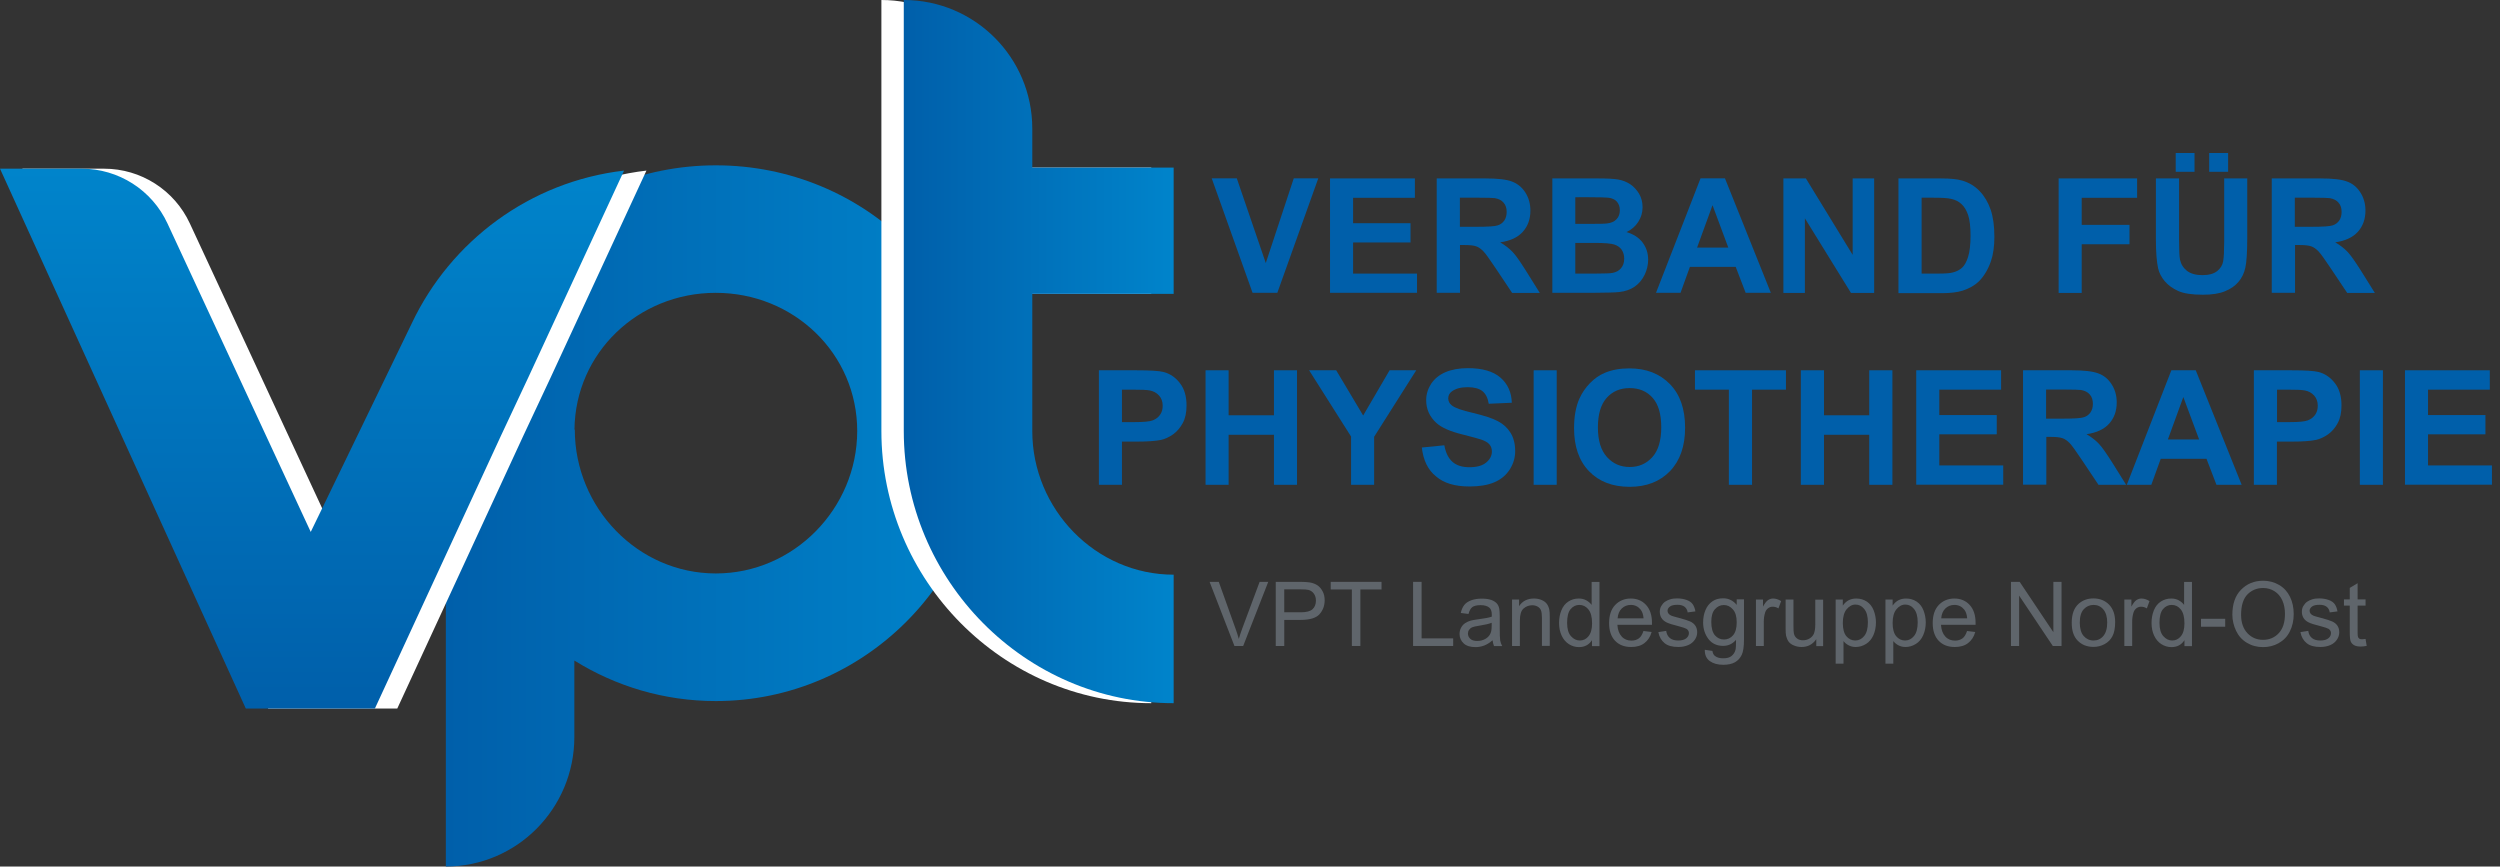 <?xml version="1.0" encoding="UTF-8"?>
<svg xmlns="http://www.w3.org/2000/svg" xmlns:xlink="http://www.w3.org/1999/xlink" version="1.1" x="0px" y="0px" viewBox="0 0 223.34 77.41" style="enable-background:new 0 0 223.34 77.41;" xml:space="preserve">
<rect x="0" y="0" width="223.34" height="77.41" fill="#333333" stroke="none"/>
<style type="text/css">
	.st0{fill:#005FAA;}
	.st1{fill:url(#SVGID_1_);}
	.st2{fill:#FFFFFF;}
	.st3{fill:url(#SVGID_2_);}
	.st4{fill:url(#SVGID_3_);}
	.st5{fill:#5F656B;}
</style>
<g id="Ebene_2">
</g>
<g id="Ebene_1">
</g>
<g id="Ebene_3">
</g>
<g id="Ebene_6">
</g>
<g id="Ebene_4">
</g>
<g id="Ebene_4_Kopie">
	<g>
		<g>
			<g>
				<path class="st0" d="M111.9,26.16l-3.65-10.23h2.24l2.59,7.57l2.5-7.57h2.19l-3.66,10.23H111.9z"></path>
				<path class="st0" d="M118.82,26.16V15.94h7.58v1.73h-5.52v2.27h5.13v1.72h-5.13v2.78h5.71v1.72H118.82z"></path>
				<path class="st0" d="M128.35,26.16V15.94h4.35c1.09,0,1.89,0.09,2.38,0.28s0.89,0.51,1.19,0.98c0.3,0.47,0.45,1.01,0.45,1.61      c0,0.77-0.23,1.4-0.68,1.9s-1.12,0.81-2.02,0.94c0.45,0.26,0.81,0.55,1.11,0.86s0.68,0.87,1.18,1.66l1.25,2h-2.47l-1.49-2.23      c-0.53-0.79-0.89-1.3-1.09-1.5s-0.4-0.35-0.62-0.43c-0.22-0.08-0.56-0.12-1.04-0.12h-0.42v4.27H128.35z M130.42,20.26h1.53      c0.99,0,1.61-0.04,1.86-0.13c0.25-0.08,0.44-0.23,0.58-0.43c0.14-0.21,0.21-0.46,0.21-0.77c0-0.34-0.09-0.62-0.28-0.83      c-0.18-0.21-0.44-0.34-0.78-0.4c-0.17-0.02-0.67-0.04-1.51-0.04h-1.61V20.26z"></path>
				<path class="st0" d="M138.67,15.94h4.09c0.81,0,1.41,0.03,1.81,0.1c0.4,0.07,0.75,0.21,1.07,0.42c0.31,0.21,0.58,0.5,0.79,0.85      c0.21,0.36,0.31,0.75,0.31,1.2c0,0.48-0.13,0.92-0.39,1.32c-0.26,0.4-0.61,0.7-1.05,0.9c0.62,0.18,1.1,0.49,1.44,0.93      c0.33,0.44,0.5,0.95,0.5,1.54c0,0.46-0.11,0.92-0.32,1.36c-0.22,0.44-0.51,0.79-0.89,1.05s-0.84,0.42-1.38,0.48      c-0.34,0.04-1.17,0.06-2.49,0.07h-3.48V15.94z M140.73,17.64V20h1.35c0.8,0,1.3-0.01,1.5-0.04c0.35-0.04,0.63-0.16,0.83-0.37      s0.3-0.47,0.3-0.8c0-0.32-0.09-0.57-0.26-0.77c-0.17-0.2-0.43-0.32-0.78-0.36c-0.21-0.02-0.79-0.04-1.76-0.04H140.73z       M140.73,21.71v2.73h1.91c0.74,0,1.22-0.02,1.42-0.06c0.31-0.06,0.56-0.19,0.75-0.41c0.19-0.22,0.29-0.5,0.29-0.87      c0-0.31-0.08-0.57-0.22-0.78s-0.36-0.37-0.65-0.47c-0.28-0.1-0.89-0.15-1.83-0.15H140.73z"></path>
				<path class="st0" d="M158.2,26.16h-2.25l-0.89-2.32h-4.09l-0.84,2.32h-2.19l3.98-10.23h2.18L158.2,26.16z M154.4,22.12      l-1.41-3.79l-1.38,3.79H154.4z"></path>
				<path class="st0" d="M159.32,26.16V15.94h2.01l4.18,6.83v-6.83h1.92v10.23h-2.07l-4.12-6.67v6.67H159.32z"></path>
				<path class="st0" d="M169.6,15.94h3.77c0.85,0,1.5,0.06,1.95,0.2c0.6,0.18,1.11,0.49,1.54,0.94s0.75,1,0.98,1.66      c0.22,0.65,0.33,1.46,0.33,2.42c0,0.84-0.1,1.57-0.31,2.18c-0.26,0.74-0.62,1.35-1.09,1.81c-0.36,0.35-0.84,0.62-1.45,0.82      c-0.46,0.14-1.07,0.22-1.83,0.22h-3.89V15.94z M171.67,17.67v6.77h1.54c0.58,0,0.99-0.03,1.25-0.1      c0.33-0.08,0.61-0.23,0.83-0.43s0.4-0.53,0.54-0.99c0.14-0.46,0.21-1.08,0.21-1.87c0-0.79-0.07-1.4-0.21-1.82      c-0.14-0.42-0.33-0.75-0.59-0.99c-0.25-0.24-0.57-0.4-0.96-0.48c-0.29-0.07-0.85-0.1-1.7-0.1H171.67z"></path>
				<path class="st0" d="M183.91,26.16V15.94h7.01v1.73h-4.95v2.42h4.27v1.73h-4.27v4.35H183.91z"></path>
				<path class="st0" d="M192.61,15.94h2.06v5.54c0,0.88,0.03,1.45,0.08,1.71c0.09,0.42,0.3,0.75,0.63,1.01      c0.33,0.25,0.79,0.38,1.36,0.38c0.59,0,1.03-0.12,1.33-0.36c0.3-0.24,0.48-0.53,0.54-0.88s0.09-0.93,0.09-1.74v-5.66h2.06v5.37      c0,1.23-0.06,2.1-0.17,2.6c-0.11,0.51-0.32,0.93-0.62,1.28s-0.7,0.63-1.2,0.83c-0.5,0.21-1.16,0.31-1.97,0.31      c-0.98,0-1.72-0.11-2.22-0.34s-0.9-0.52-1.2-0.88s-0.49-0.74-0.58-1.13c-0.13-0.59-0.2-1.45-0.2-2.59V15.94z M194.37,15.35      v-1.68h1.68v1.68H194.37z M197.36,15.35v-1.68h1.69v1.68H197.36z"></path>
				<path class="st0" d="M202.95,26.16V15.94h4.35c1.09,0,1.89,0.09,2.38,0.28c0.5,0.18,0.89,0.51,1.19,0.98      c0.3,0.47,0.45,1.01,0.45,1.61c0,0.77-0.23,1.4-0.68,1.9c-0.45,0.5-1.13,0.81-2.02,0.94c0.45,0.26,0.82,0.55,1.11,0.86      c0.29,0.31,0.68,0.87,1.18,1.66l1.25,2h-2.47l-1.49-2.23c-0.53-0.79-0.89-1.3-1.09-1.5s-0.4-0.35-0.62-0.43      c-0.22-0.08-0.56-0.12-1.04-0.12h-0.42v4.27H202.95z M205.01,20.26h1.53c0.99,0,1.61-0.04,1.86-0.13      c0.25-0.08,0.44-0.23,0.58-0.43c0.14-0.21,0.21-0.46,0.21-0.77c0-0.34-0.09-0.62-0.28-0.83c-0.18-0.21-0.44-0.34-0.78-0.4      c-0.17-0.02-0.67-0.04-1.51-0.04h-1.61V20.26z"></path>
				<path class="st0" d="M98.17,43.31V33.08h3.31c1.26,0,2.07,0.05,2.46,0.15c0.59,0.15,1.08,0.49,1.47,1      c0.4,0.51,0.59,1.18,0.59,1.99c0,0.63-0.11,1.16-0.34,1.58s-0.52,0.76-0.87,1.01c-0.35,0.24-0.71,0.41-1.07,0.49      c-0.49,0.1-1.21,0.15-2.14,0.15h-1.35v3.86H98.17z M100.23,34.81v2.9h1.13c0.81,0,1.36-0.05,1.63-0.16      c0.27-0.11,0.49-0.27,0.65-0.5c0.16-0.23,0.23-0.49,0.23-0.8c0-0.37-0.11-0.68-0.33-0.92c-0.22-0.24-0.5-0.39-0.83-0.45      c-0.25-0.05-0.74-0.07-1.49-0.07H100.23z"></path>
				<path class="st0" d="M107.7,43.31V33.08h2.06v4.02h4.05v-4.02h2.06v10.23h-2.06v-4.47h-4.05v4.47H107.7z"></path>
				<path class="st0" d="M120.7,43.31V39l-3.75-5.92h2.42l2.41,4.04l2.36-4.04h2.38l-3.76,5.94v4.29H120.7z"></path>
				<path class="st0" d="M127.02,39.98l2.01-0.2c0.12,0.67,0.37,1.17,0.74,1.49s0.87,0.47,1.5,0.47c0.67,0,1.17-0.14,1.5-0.42      c0.34-0.28,0.51-0.61,0.51-0.99c0-0.24-0.07-0.45-0.21-0.62c-0.14-0.17-0.39-0.32-0.74-0.44c-0.24-0.08-0.79-0.23-1.65-0.45      c-1.11-0.27-1.88-0.61-2.33-1.01c-0.63-0.56-0.94-1.25-0.94-2.06c0-0.52,0.15-1.01,0.44-1.46c0.3-0.45,0.72-0.8,1.28-1.04      c0.56-0.24,1.23-0.36,2.01-0.36c1.28,0,2.25,0.28,2.9,0.84s0.99,1.31,1.02,2.25l-2.06,0.09c-0.09-0.53-0.28-0.9-0.57-1.13      c-0.29-0.23-0.73-0.35-1.31-0.35c-0.6,0-1.07,0.12-1.41,0.37c-0.22,0.16-0.33,0.37-0.33,0.63c0,0.24,0.1,0.45,0.31,0.62      c0.26,0.22,0.89,0.45,1.9,0.68c1,0.24,1.75,0.48,2.23,0.74c0.48,0.25,0.86,0.6,1.13,1.04c0.27,0.44,0.41,0.98,0.41,1.63      c0,0.59-0.16,1.13-0.49,1.65c-0.33,0.51-0.79,0.89-1.38,1.14c-0.59,0.25-1.34,0.37-2.22,0.37c-1.29,0-2.29-0.3-2.98-0.9      C127.57,41.99,127.15,41.12,127.02,39.98z"></path>
				<path class="st0" d="M137.01,43.31V33.08h2.06v10.23H137.01z"></path>
				<path class="st0" d="M140.62,38.25c0-1.04,0.16-1.92,0.47-2.62c0.23-0.52,0.55-0.99,0.95-1.4s0.84-0.72,1.32-0.92      c0.64-0.27,1.37-0.4,2.2-0.4c1.51,0,2.71,0.47,3.62,1.4s1.36,2.23,1.36,3.9c0,1.65-0.45,2.94-1.35,3.88      c-0.9,0.93-2.1,1.4-3.6,1.4c-1.52,0-2.73-0.46-3.63-1.39S140.62,39.88,140.62,38.25z M142.75,38.19c0,1.16,0.27,2.04,0.8,2.63      c0.54,0.6,1.21,0.9,2.04,0.9s1.5-0.3,2.03-0.89c0.53-0.59,0.79-1.48,0.79-2.67c0-1.17-0.26-2.05-0.77-2.62      c-0.51-0.58-1.2-0.87-2.05-0.87s-1.54,0.29-2.06,0.88C143.01,36.13,142.75,37.01,142.75,38.19z"></path>
				<path class="st0" d="M154.45,43.31v-8.5h-3.03v-1.73h8.13v1.73h-3.03v8.5H154.45z"></path>
				<path class="st0" d="M160.88,43.31V33.08h2.07v4.02h4.04v-4.02h2.07v10.23h-2.07v-4.47h-4.04v4.47H160.88z"></path>
				<path class="st0" d="M171.19,43.31V33.08h7.58v1.73h-5.52v2.27h5.13v1.72h-5.13v2.78h5.71v1.72H171.19z"></path>
				<path class="st0" d="M180.73,43.31V33.08h4.35c1.09,0,1.89,0.09,2.38,0.28c0.5,0.18,0.89,0.51,1.19,0.98      c0.3,0.47,0.45,1.01,0.45,1.61c0,0.77-0.23,1.4-0.68,1.9c-0.45,0.5-1.13,0.81-2.02,0.94c0.45,0.26,0.82,0.55,1.11,0.86      c0.29,0.31,0.68,0.87,1.18,1.66l1.25,2h-2.47l-1.49-2.23c-0.53-0.79-0.89-1.3-1.09-1.5s-0.4-0.35-0.62-0.43      c-0.22-0.08-0.56-0.12-1.04-0.12h-0.42v4.27H180.73z M182.79,37.4h1.53c0.99,0,1.61-0.04,1.86-0.13      c0.25-0.08,0.44-0.23,0.58-0.43c0.14-0.21,0.21-0.46,0.21-0.77c0-0.34-0.09-0.62-0.28-0.83c-0.18-0.21-0.44-0.34-0.78-0.4      c-0.17-0.02-0.67-0.04-1.51-0.04h-1.61V37.4z"></path>
				<path class="st0" d="M200.26,43.31h-2.25l-0.89-2.32h-4.09l-0.84,2.32H190l3.98-10.23h2.18L200.26,43.31z M196.46,39.26      l-1.41-3.79l-1.38,3.79H196.46z"></path>
				<path class="st0" d="M201.35,43.31V33.08h3.31c1.26,0,2.07,0.05,2.46,0.15c0.59,0.15,1.08,0.49,1.47,1      c0.4,0.51,0.59,1.18,0.59,1.99c0,0.63-0.11,1.16-0.34,1.58c-0.23,0.43-0.52,0.76-0.87,1.01c-0.35,0.24-0.71,0.41-1.07,0.49      c-0.49,0.1-1.21,0.15-2.14,0.15h-1.35v3.86H201.35z M203.42,34.81v2.9h1.13c0.81,0,1.36-0.05,1.63-0.16      c0.27-0.11,0.49-0.27,0.65-0.5c0.16-0.23,0.23-0.49,0.23-0.8c0-0.37-0.11-0.68-0.33-0.92c-0.22-0.24-0.5-0.39-0.83-0.45      c-0.25-0.05-0.74-0.07-1.49-0.07H203.42z"></path>
				<path class="st0" d="M210.82,43.31V33.08h2.06v10.23H210.82z"></path>
				<path class="st0" d="M214.85,43.31V33.08h7.58v1.73h-5.52v2.27h5.13v1.72h-5.13v2.78h5.71v1.72H214.85z"></path>
			</g>
		</g>
		<linearGradient id="SVGID_1_" gradientUnits="userSpaceOnUse" x1="39.823" y1="46.088" x2="88.053" y2="46.088">
			<stop offset="0" style="stop-color:#005FAA"></stop>
			<stop offset="1" style="stop-color:#0084CB"></stop>
		</linearGradient>
		<path class="st1" d="M63.95,14.77c-13.26,0-24.06,10.5-24.11,23.65h-0.01v38.99c6.34,0,11.48-5.18,11.48-11.57v-6.83    c3.68,2.29,8.01,3.62,12.64,3.62c13.3,0,24.1-10.92,24.1-24.11S77.24,14.77,63.95,14.77z M76.58,38.51    c-0.01,6.91-5.66,12.72-12.63,12.72c-6.98,0-12.6-5.87-12.6-12.85h-0.03c0.07-6.86,5.69-12.22,12.62-12.22    C70.92,26.16,76.58,31.59,76.58,38.51L76.58,38.51z"></path>
		<path class="st2" d="M102.85,26.25V14.97H90.22v-3.49C90.22,5.14,85.08,0,78.74,0v38.51c0,13.3,10.82,24.31,24.11,24.31V51.34    c-6.98,0-12.63-5.86-12.63-12.83V26.25H102.85z"></path>
		<path class="st2" d="M38.79,28.88l-9.03,18.64l-12.8-27.56c-1.38-2.98-4.37-4.89-7.66-4.89H2L23.96,63.3h5.8h5.73l11.28-24.41    l2.43-5.18l8.55-18.47C49.34,16.22,42.27,21.53,38.79,28.88z"></path>
		<linearGradient id="SVGID_2_" gradientUnits="userSpaceOnUse" x1="80.736" y1="31.413" x2="104.849" y2="31.413">
			<stop offset="0" style="stop-color:#005FAA"></stop>
			<stop offset="1" style="stop-color:#0084CB"></stop>
		</linearGradient>
		<path class="st3" d="M104.85,26.25V14.97H92.22v-3.49C92.22,5.14,87.08,0,80.74,0v38.51c0,13.3,10.82,24.31,24.11,24.31V51.34    c-6.98,0-12.63-5.86-12.63-12.83V26.25H104.85z"></path>
		<linearGradient id="SVGID_3_" gradientUnits="userSpaceOnUse" x1="27.873" y1="63.298" x2="27.873" y2="15.07">
			<stop offset="0" style="stop-color:#005FAA"></stop>
			<stop offset="1" style="stop-color:#0084CB"></stop>
		</linearGradient>
		<path class="st4" d="M36.79,28.88l-9.03,18.64l-12.8-27.56c-1.38-2.98-4.37-4.89-7.66-4.89H0L21.96,63.3h5.8h5.73l11.28-24.41    l2.43-5.18l8.55-18.47C47.34,16.22,40.27,21.53,36.79,28.88z"></path>
	</g>
	<g>
		<g>
			<path class="st5" d="M110.28,57.71l-2.22-5.73h0.82l1.49,4.16c0.12,0.33,0.22,0.65,0.3,0.94c0.09-0.31,0.19-0.62,0.31-0.94     l1.55-4.16h0.77l-2.24,5.73H110.28z"></path>
			<path class="st5" d="M113.97,57.71v-5.73h2.16c0.38,0,0.67,0.02,0.87,0.05c0.28,0.05,0.52,0.14,0.71,0.27s0.34,0.32,0.46,0.55     s0.17,0.5,0.17,0.78c0,0.49-0.16,0.9-0.46,1.24s-0.87,0.51-1.68,0.51h-1.47v2.33H113.97z M114.73,54.7h1.48     c0.49,0,0.84-0.09,1.04-0.27s0.31-0.44,0.31-0.77c0-0.24-0.06-0.45-0.18-0.62s-0.28-0.28-0.48-0.34     c-0.13-0.03-0.36-0.05-0.71-0.05h-1.46V54.7z"></path>
			<path class="st5" d="M120.77,57.71v-5.05h-1.89v-0.68h4.54v0.68h-1.89v5.05H120.77z"></path>
			<path class="st5" d="M126.24,57.71v-5.73H127v5.05h2.82v0.68H126.24z"></path>
			<path class="st5" d="M133.34,57.2c-0.26,0.22-0.51,0.38-0.75,0.47s-0.5,0.14-0.78,0.14c-0.46,0-0.81-0.11-1.05-0.33     s-0.37-0.51-0.37-0.85c0-0.2,0.05-0.39,0.14-0.56s0.21-0.3,0.36-0.4s0.32-0.18,0.51-0.23c0.14-0.04,0.35-0.07,0.62-0.11     c0.57-0.07,0.99-0.15,1.25-0.24c0-0.1,0-0.16,0-0.18c0-0.29-0.07-0.49-0.2-0.61c-0.18-0.16-0.45-0.24-0.8-0.24     c-0.33,0-0.58,0.06-0.73,0.17s-0.27,0.32-0.35,0.62l-0.69-0.09c0.06-0.29,0.17-0.53,0.31-0.71s0.35-0.32,0.62-0.42     s0.58-0.15,0.94-0.15c0.35,0,0.64,0.04,0.86,0.12s0.38,0.19,0.49,0.31s0.18,0.29,0.22,0.48c0.02,0.12,0.04,0.34,0.04,0.65v0.94     c0,0.65,0.01,1.07,0.04,1.24s0.09,0.34,0.18,0.5h-0.73C133.41,57.56,133.36,57.39,133.34,57.2z M133.28,55.63     c-0.25,0.1-0.64,0.19-1.15,0.27c-0.29,0.04-0.49,0.09-0.61,0.14s-0.21,0.13-0.28,0.23s-0.1,0.21-0.1,0.33     c0,0.19,0.07,0.34,0.21,0.47s0.35,0.19,0.62,0.19c0.27,0,0.51-0.06,0.72-0.18s0.37-0.28,0.46-0.49c0.08-0.16,0.11-0.39,0.11-0.7     V55.63z"></path>
			<path class="st5" d="M135.08,57.71v-4.15h0.63v0.59c0.3-0.46,0.75-0.68,1.32-0.68c0.25,0,0.48,0.04,0.69,0.13     s0.37,0.21,0.47,0.35s0.18,0.32,0.22,0.52c0.03,0.13,0.04,0.36,0.04,0.68v2.55h-0.7v-2.52c0-0.29-0.03-0.5-0.08-0.64     s-0.15-0.26-0.29-0.34s-0.3-0.13-0.49-0.13c-0.3,0-0.56,0.1-0.78,0.29s-0.33,0.55-0.33,1.08v2.27H135.08z"></path>
			<path class="st5" d="M142.22,57.71v-0.52c-0.26,0.41-0.65,0.62-1.16,0.62c-0.33,0-0.63-0.09-0.91-0.27s-0.49-0.44-0.64-0.76     s-0.23-0.7-0.23-1.13c0-0.41,0.07-0.79,0.21-1.13s0.34-0.6,0.62-0.78s0.58-0.27,0.93-0.27c0.25,0,0.47,0.05,0.67,0.16     s0.35,0.24,0.48,0.41v-2.05h0.7v5.73H142.22z M140,55.64c0,0.53,0.11,0.93,0.34,1.19s0.49,0.39,0.79,0.39     c0.31,0,0.57-0.12,0.78-0.38s0.32-0.63,0.32-1.15c0-0.57-0.11-0.98-0.33-1.25s-0.49-0.4-0.81-0.4c-0.31,0-0.57,0.13-0.78,0.38     S140,55.09,140,55.64z"></path>
			<path class="st5" d="M146.82,56.37l0.73,0.09c-0.11,0.42-0.33,0.75-0.64,0.99s-0.71,0.35-1.19,0.35c-0.61,0-1.09-0.19-1.44-0.56     s-0.53-0.9-0.53-1.57c0-0.7,0.18-1.24,0.54-1.62s0.83-0.58,1.4-0.58c0.55,0,1.01,0.19,1.36,0.57s0.53,0.91,0.53,1.59     c0,0.04,0,0.1,0,0.19h-3.09c0.03,0.46,0.16,0.8,0.39,1.05s0.52,0.36,0.87,0.36c0.26,0,0.48-0.07,0.66-0.2     S146.72,56.67,146.82,56.37z M144.51,55.24h2.32c-0.03-0.35-0.12-0.61-0.27-0.79c-0.22-0.27-0.51-0.41-0.87-0.41     c-0.32,0-0.59,0.11-0.81,0.32S144.54,54.87,144.51,55.24z"></path>
			<path class="st5" d="M148.15,56.47l0.7-0.11c0.04,0.28,0.15,0.49,0.33,0.64s0.43,0.22,0.75,0.22c0.32,0,0.56-0.07,0.72-0.2     s0.23-0.29,0.23-0.46c0-0.16-0.07-0.28-0.21-0.38c-0.1-0.06-0.34-0.14-0.72-0.24c-0.52-0.13-0.87-0.24-1.07-0.34     s-0.35-0.23-0.45-0.39s-0.15-0.35-0.15-0.56c0-0.19,0.04-0.36,0.13-0.51s0.2-0.29,0.35-0.39c0.11-0.08,0.26-0.15,0.45-0.21     s0.39-0.08,0.61-0.08c0.33,0,0.61,0.05,0.86,0.14s0.43,0.22,0.54,0.38s0.2,0.38,0.24,0.64l-0.69,0.09     c-0.03-0.21-0.12-0.38-0.27-0.5s-0.36-0.18-0.63-0.18c-0.32,0-0.55,0.05-0.69,0.16s-0.21,0.23-0.21,0.38     c0,0.09,0.03,0.17,0.09,0.25c0.06,0.08,0.15,0.14,0.27,0.19c0.07,0.03,0.28,0.09,0.62,0.18c0.5,0.13,0.84,0.24,1.04,0.33     s0.35,0.21,0.46,0.37s0.17,0.36,0.17,0.6c0,0.23-0.07,0.46-0.21,0.66s-0.33,0.37-0.59,0.48s-0.55,0.17-0.88,0.17     c-0.54,0-0.95-0.11-1.23-0.34S148.23,56.91,148.15,56.47z"></path>
			<path class="st5" d="M152.3,58.05l0.68,0.1c0.03,0.21,0.11,0.37,0.24,0.46c0.17,0.13,0.41,0.2,0.71,0.2     c0.33,0,0.58-0.06,0.75-0.2s0.3-0.31,0.36-0.55c0.04-0.14,0.05-0.44,0.05-0.9c-0.31,0.36-0.69,0.54-1.15,0.54     c-0.57,0-1.01-0.21-1.32-0.62s-0.47-0.9-0.47-1.48c0-0.4,0.07-0.76,0.21-1.1s0.35-0.59,0.62-0.78s0.59-0.27,0.96-0.27     c0.49,0,0.89,0.2,1.21,0.59v-0.5h0.65v3.59c0,0.65-0.07,1.1-0.2,1.37S155.28,59,155,59.16s-0.64,0.23-1.05,0.23     c-0.5,0-0.89-0.11-1.2-0.33S152.29,58.5,152.3,58.05z M152.88,55.56c0,0.54,0.11,0.94,0.32,1.19s0.49,0.38,0.81,0.38     c0.32,0,0.59-0.12,0.81-0.37s0.33-0.64,0.33-1.17c0-0.51-0.11-0.89-0.34-1.15s-0.5-0.39-0.81-0.39c-0.31,0-0.58,0.13-0.8,0.38     S152.88,55.06,152.88,55.56z"></path>
			<path class="st5" d="M156.87,57.71v-4.15h0.63v0.63c0.16-0.29,0.31-0.49,0.45-0.58s0.29-0.14,0.45-0.14     c0.24,0,0.48,0.08,0.72,0.23l-0.24,0.65c-0.17-0.1-0.34-0.15-0.52-0.15c-0.15,0-0.29,0.05-0.41,0.14s-0.21,0.22-0.26,0.38     c-0.08,0.25-0.12,0.52-0.12,0.82v2.17H156.87z"></path>
			<path class="st5" d="M162.26,57.71V57.1c-0.32,0.47-0.76,0.7-1.32,0.7c-0.25,0-0.47-0.05-0.69-0.14s-0.37-0.21-0.47-0.35     s-0.17-0.32-0.22-0.52c-0.03-0.14-0.04-0.36-0.04-0.66v-2.57h0.7v2.3c0,0.37,0.01,0.62,0.04,0.74c0.04,0.19,0.14,0.33,0.28,0.44     s0.32,0.16,0.53,0.16s0.41-0.05,0.59-0.16s0.32-0.26,0.39-0.44s0.12-0.46,0.12-0.81v-2.22h0.7v4.15H162.26z"></path>
			<path class="st5" d="M163.99,59.3v-5.74h0.64v0.54c0.15-0.21,0.32-0.37,0.51-0.47s0.42-0.16,0.69-0.16     c0.35,0,0.67,0.09,0.94,0.27s0.48,0.44,0.61,0.77s0.21,0.7,0.21,1.09c0,0.42-0.08,0.81-0.23,1.15s-0.37,0.6-0.66,0.78     s-0.6,0.27-0.92,0.27c-0.23,0-0.44-0.05-0.63-0.15s-0.34-0.22-0.46-0.38v2.02H163.99z M164.63,55.66c0,0.53,0.11,0.93,0.32,1.18     s0.48,0.38,0.79,0.38c0.31,0,0.58-0.13,0.8-0.4s0.33-0.67,0.33-1.23c0-0.53-0.11-0.92-0.33-1.19s-0.48-0.39-0.78-0.39     c-0.3,0-0.56,0.14-0.79,0.42S164.63,55.12,164.63,55.66z"></path>
			<path class="st5" d="M168.44,59.3v-5.74h0.64v0.54c0.15-0.21,0.32-0.37,0.51-0.47s0.42-0.16,0.69-0.16     c0.35,0,0.67,0.09,0.94,0.27s0.48,0.44,0.61,0.77s0.21,0.7,0.21,1.09c0,0.42-0.08,0.81-0.23,1.15s-0.37,0.6-0.66,0.78     s-0.6,0.27-0.92,0.27c-0.23,0-0.44-0.05-0.63-0.15s-0.34-0.22-0.46-0.38v2.02H168.44z M169.08,55.66c0,0.53,0.11,0.93,0.32,1.18     s0.48,0.38,0.79,0.38c0.31,0,0.58-0.13,0.8-0.4s0.33-0.67,0.33-1.23c0-0.53-0.11-0.92-0.33-1.19s-0.48-0.39-0.78-0.39     c-0.3,0-0.56,0.14-0.79,0.42S169.08,55.12,169.08,55.66z"></path>
			<path class="st5" d="M175.73,56.37l0.73,0.09c-0.11,0.42-0.33,0.75-0.64,0.99s-0.71,0.35-1.19,0.35c-0.61,0-1.09-0.19-1.44-0.56     s-0.53-0.9-0.53-1.57c0-0.7,0.18-1.24,0.54-1.62s0.83-0.58,1.4-0.58c0.55,0,1.01,0.19,1.36,0.57s0.53,0.91,0.53,1.59     c0,0.04,0,0.1,0,0.19h-3.09c0.03,0.46,0.16,0.8,0.39,1.05s0.52,0.36,0.87,0.36c0.26,0,0.48-0.07,0.66-0.2     S175.63,56.67,175.73,56.37z M173.42,55.24h2.32c-0.03-0.35-0.12-0.61-0.27-0.79c-0.22-0.27-0.51-0.41-0.87-0.41     c-0.32,0-0.59,0.11-0.81,0.32S173.45,54.87,173.42,55.24z"></path>
			<path class="st5" d="M179.65,57.71v-5.73h0.78l3.01,4.5v-4.5h0.73v5.73h-0.78l-3.01-4.5v4.5H179.65z"></path>
			<path class="st5" d="M185.08,55.63c0-0.77,0.21-1.34,0.64-1.71c0.36-0.31,0.79-0.46,1.3-0.46c0.57,0,1.04,0.19,1.4,0.56     s0.54,0.89,0.54,1.55c0,0.53-0.08,0.95-0.24,1.26s-0.39,0.54-0.7,0.71s-0.64,0.25-1,0.25c-0.58,0-1.05-0.19-1.41-0.56     S185.08,56.34,185.08,55.63z M185.8,55.63c0,0.53,0.12,0.93,0.35,1.19s0.52,0.4,0.88,0.4c0.35,0,0.64-0.13,0.87-0.4     s0.35-0.67,0.35-1.21c0-0.51-0.12-0.9-0.35-1.17s-0.52-0.4-0.87-0.4c-0.35,0-0.64,0.13-0.88,0.39S185.8,55.1,185.8,55.63z"></path>
			<path class="st5" d="M189.78,57.71v-4.15h0.63v0.63c0.16-0.29,0.31-0.49,0.45-0.58s0.29-0.14,0.45-0.14     c0.24,0,0.48,0.08,0.72,0.23l-0.24,0.65c-0.17-0.1-0.34-0.15-0.52-0.15c-0.15,0-0.29,0.05-0.41,0.14s-0.21,0.22-0.26,0.38     c-0.08,0.25-0.12,0.52-0.12,0.82v2.17H189.78z"></path>
			<path class="st5" d="M195.15,57.71v-0.52c-0.26,0.41-0.65,0.62-1.16,0.62c-0.33,0-0.63-0.09-0.91-0.27s-0.49-0.44-0.64-0.76     s-0.23-0.7-0.23-1.13c0-0.41,0.07-0.79,0.21-1.13s0.34-0.6,0.62-0.78s0.58-0.27,0.93-0.27c0.25,0,0.47,0.05,0.67,0.16     s0.35,0.24,0.48,0.41v-2.05h0.7v5.73H195.15z M192.92,55.64c0,0.53,0.11,0.93,0.34,1.19s0.49,0.39,0.79,0.39     c0.31,0,0.57-0.12,0.78-0.38s0.32-0.63,0.32-1.15c0-0.57-0.11-0.98-0.33-1.25s-0.49-0.4-0.81-0.4c-0.31,0-0.57,0.13-0.78,0.38     S192.92,55.09,192.92,55.64z"></path>
			<path class="st5" d="M196.63,55.99v-0.71h2.16v0.71H196.63z"></path>
			<path class="st5" d="M199.43,54.92c0-0.95,0.25-1.7,0.77-2.23s1.17-0.81,1.98-0.81c0.53,0,1,0.13,1.43,0.38s0.75,0.61,0.97,1.06     s0.33,0.96,0.33,1.54c0,0.58-0.12,1.1-0.35,1.56s-0.57,0.8-1,1.04s-0.89,0.35-1.39,0.35c-0.54,0-1.02-0.13-1.45-0.39     s-0.75-0.62-0.96-1.07S199.43,55.42,199.43,54.92z M200.21,54.93c0,0.69,0.19,1.23,0.56,1.63s0.84,0.6,1.4,0.6     c0.57,0,1.04-0.2,1.41-0.6s0.55-0.97,0.55-1.71c0-0.47-0.08-0.87-0.24-1.22s-0.39-0.62-0.69-0.81s-0.64-0.29-1.02-0.29     c-0.54,0-1,0.18-1.38,0.55S200.21,54.07,200.21,54.93z"></path>
			<path class="st5" d="M205.51,56.47l0.7-0.11c0.04,0.28,0.15,0.49,0.33,0.64s0.43,0.22,0.75,0.22c0.32,0,0.56-0.07,0.72-0.2     s0.23-0.29,0.23-0.46c0-0.16-0.07-0.28-0.21-0.38c-0.1-0.06-0.34-0.14-0.72-0.24c-0.52-0.13-0.87-0.24-1.07-0.34     s-0.35-0.23-0.45-0.39s-0.15-0.35-0.15-0.56c0-0.19,0.04-0.36,0.13-0.51s0.2-0.29,0.35-0.39c0.11-0.08,0.26-0.15,0.45-0.21     s0.39-0.08,0.61-0.08c0.33,0,0.61,0.05,0.86,0.14s0.43,0.22,0.54,0.38s0.2,0.38,0.24,0.64l-0.69,0.09     c-0.03-0.21-0.12-0.38-0.27-0.5s-0.36-0.18-0.63-0.18c-0.32,0-0.55,0.05-0.69,0.16s-0.21,0.23-0.21,0.38     c0,0.09,0.03,0.17,0.09,0.25c0.06,0.08,0.15,0.14,0.27,0.19c0.07,0.03,0.28,0.09,0.62,0.18c0.5,0.13,0.84,0.24,1.04,0.33     s0.35,0.21,0.46,0.37s0.17,0.36,0.17,0.6c0,0.23-0.07,0.46-0.21,0.66s-0.33,0.37-0.59,0.48s-0.55,0.17-0.88,0.17     c-0.54,0-0.95-0.11-1.23-0.34S205.59,56.91,205.51,56.47z"></path>
			<path class="st5" d="M211.33,57.08l0.1,0.62c-0.2,0.04-0.38,0.06-0.53,0.06c-0.25,0-0.45-0.04-0.59-0.12s-0.24-0.19-0.3-0.32     s-0.09-0.41-0.09-0.83v-2.39h-0.52v-0.55h0.52v-1.03l0.7-0.42v1.45h0.71v0.55h-0.71v2.43c0,0.2,0.01,0.33,0.04,0.39     s0.07,0.1,0.12,0.14s0.14,0.05,0.24,0.05C211.1,57.11,211.2,57.1,211.33,57.08z"></path>
		</g>
	</g>
</g>
</svg>
